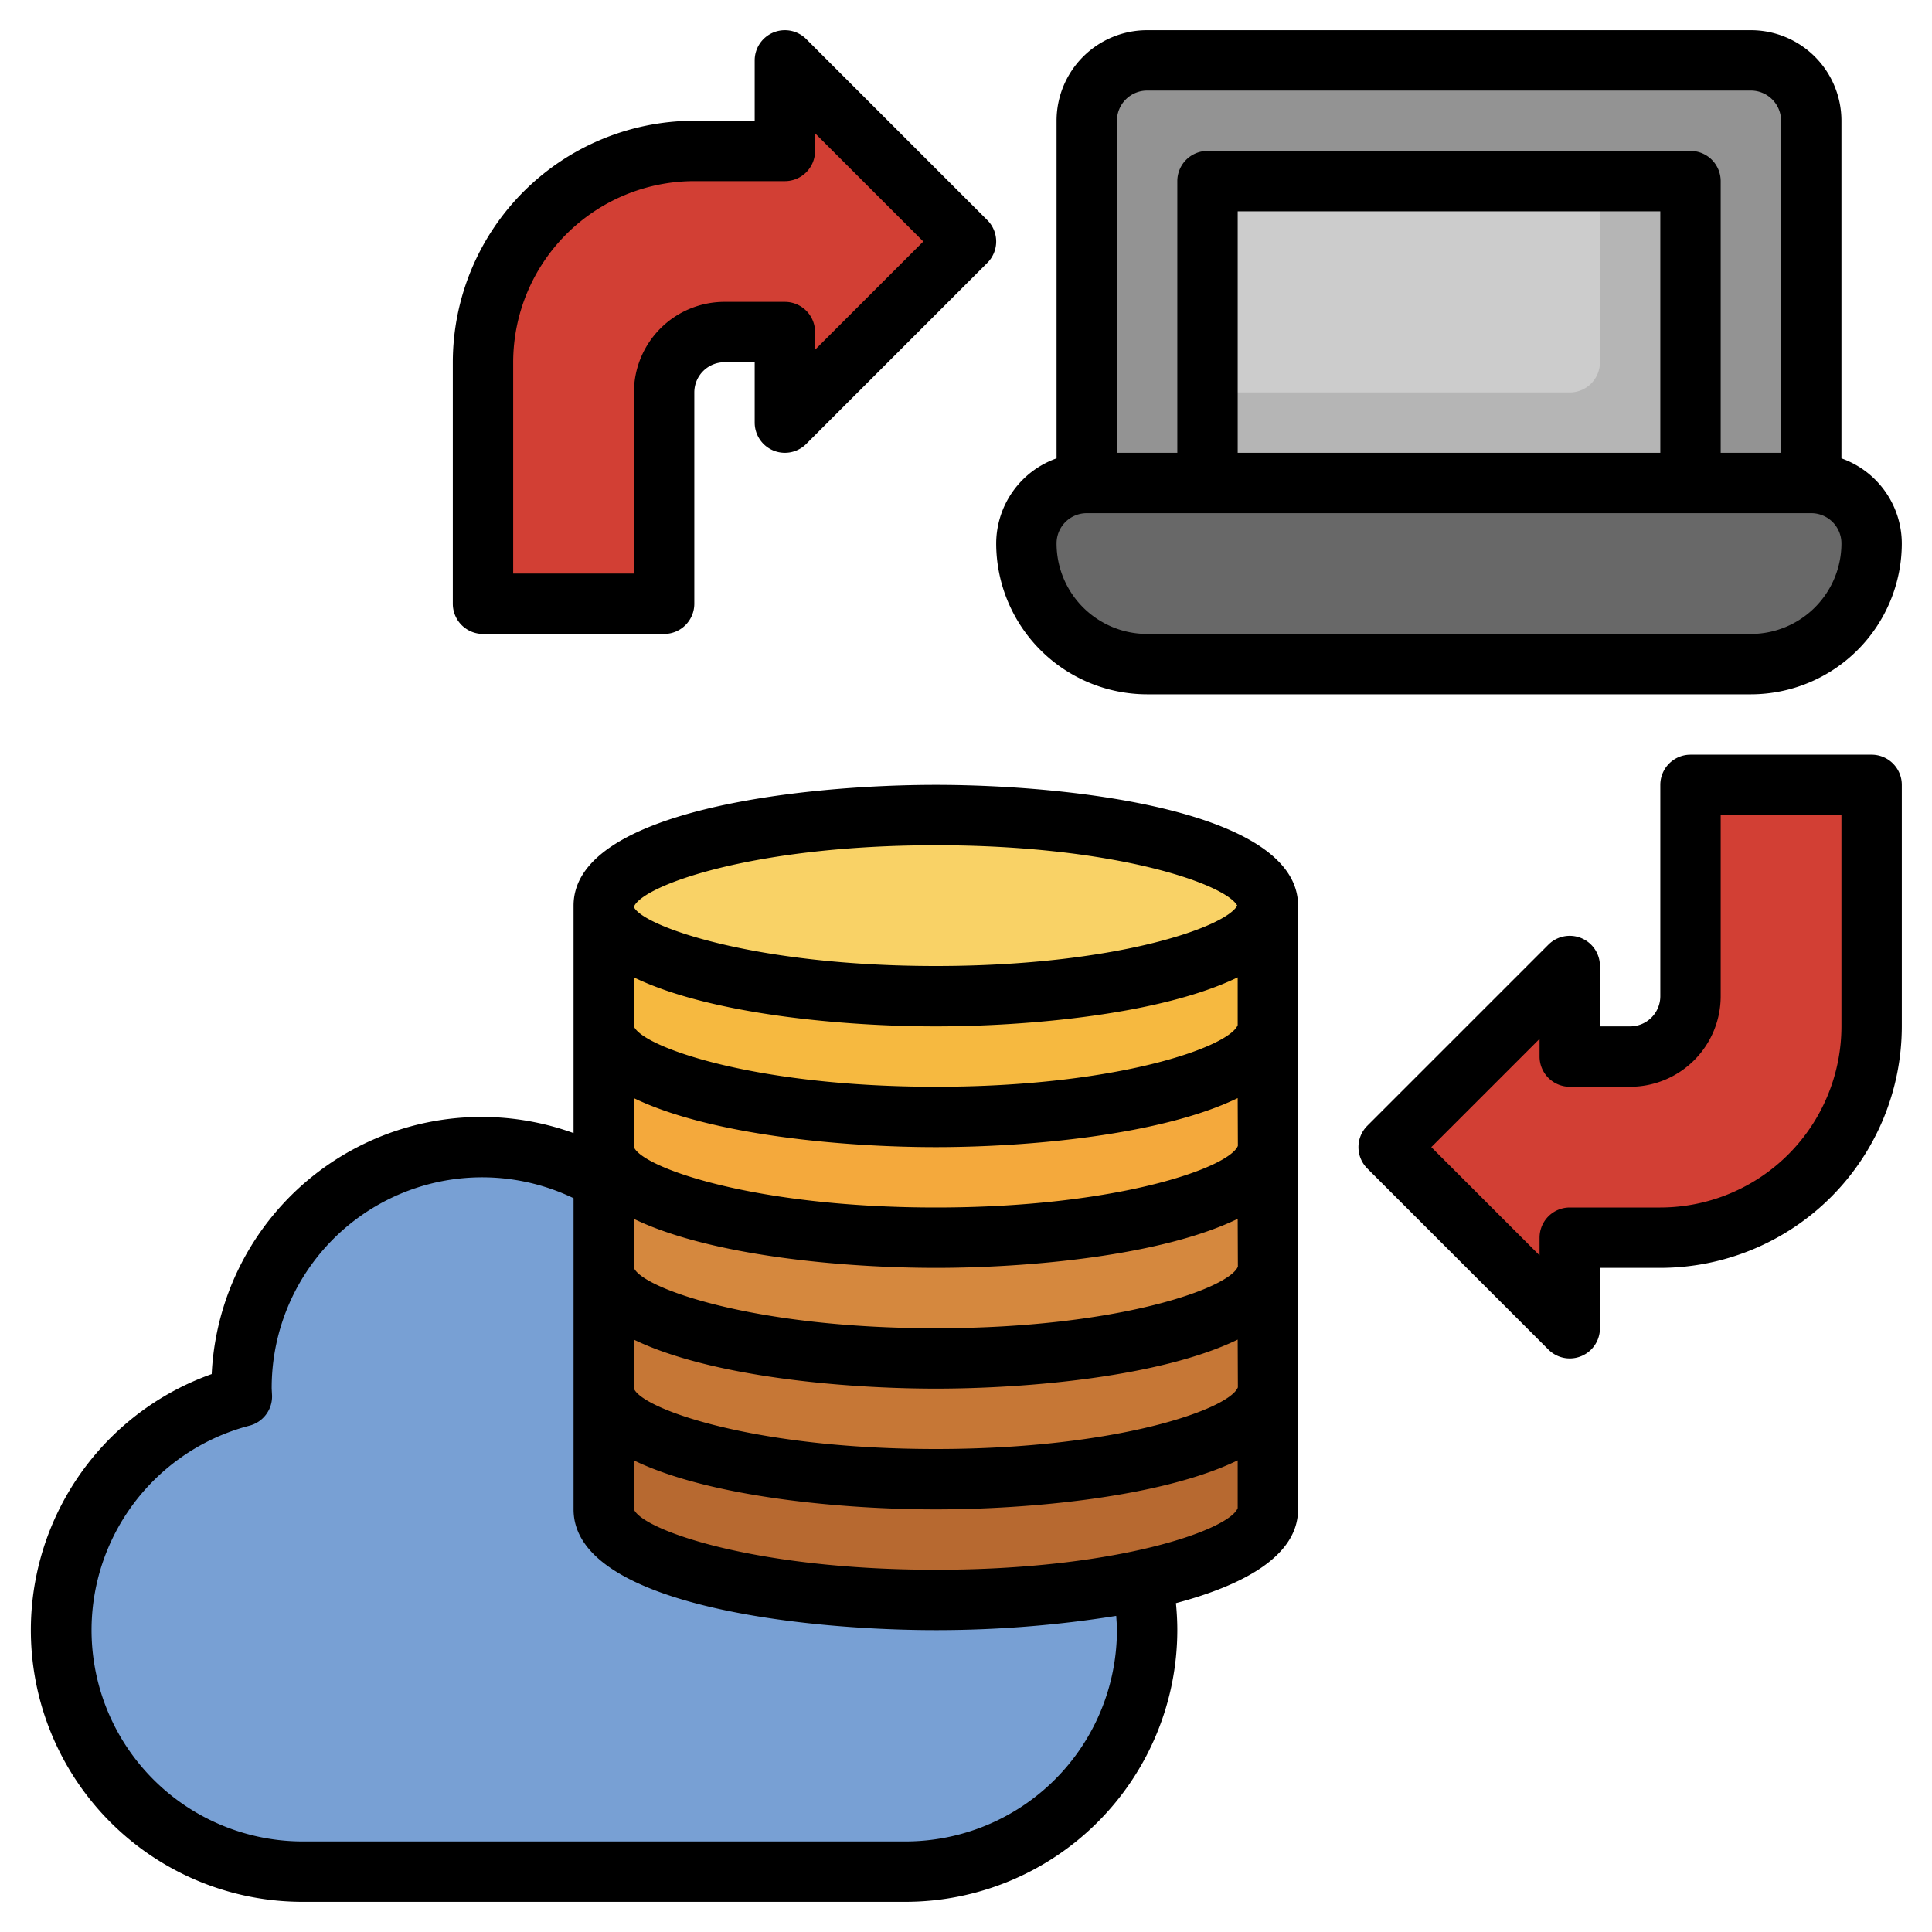 <svg xmlns="http://www.w3.org/2000/svg" version="1.1" xmlns:xlink="http://www.w3.org/1999/xlink" width="512" height="512" x="0" y="0" viewBox="0 0 64 64" style="enable-background:new 0 0 512 512" xml:space="preserve" class=""><g><path fill="#78a0d4" d="M10 62h20a8 8 0 0 0 2.57-15.57 7.986 7.986 0 0 0-10.037-5.038A8 8 0 0 0 8 46c0 .087.01.172.013.259A8 8 0 0 0 10 62z" opacity="1" data-original="#78a0d4"></path><path fill="#b76930" d="M42 46v4c0 1.657-4.925 3-11 3s-11-1.343-11-3v-4" opacity="1" data-original="#b76930"></path><path fill="#c67736" d="M42 42v4c0 1.657-4.925 3-11 3s-11-1.343-11-3v-4" opacity="1" data-original="#c67736"></path><path fill="#d5883e" d="M42 38v4c0 1.657-4.925 3-11 3s-11-1.343-11-3v-4" opacity="1" data-original="#d5883e"></path><path fill="#f4a93c" d="M42 34v4c0 1.657-4.925 3-11 3s-11-1.343-11-3v-4" opacity="1" data-original="#f4a93c"></path><path fill="#f6b940" d="M42 30v4c0 1.657-4.925 3-11 3s-11-1.343-11-3v-4" opacity="1" data-original="#f6b940"></path><ellipse cx="31" cy="30" fill="#f9d266" rx="11" ry="3" opacity="1" data-original="#f9d266"></ellipse><path fill="#686868" d="M36 16h24a2 2 0 0 1 2 2 4 4 0 0 1-4 4H38a4 4 0 0 1-4-4 2 2 0 0 1 2-2z" opacity="1" data-original="#686868"></path><path fill="#939393" d="M36 16V4a2 2 0 0 1 2-2h20a2 2 0 0 1 2 2v12" opacity="1" data-original="#939393"></path><path fill="#b5b5b5" d="M40 16V6h16v10" opacity="1" data-original="#b5b5b5"></path><path fill="#cccccc" d="M53 12V6H40v7h12a1 1 0 0 0 1-1z" opacity="1" data-original="#cccccc"></path><path fill="#d23f34" d="m52 32-6 6 6 6v-3h3a7 7 0 0 0 7-7v-8h-6v7a2 2 0 0 1-2 2h-2zM26 14l6-6-6-6v3h-3a7 7 0 0 0-7 7v8h6v-7a2 2 0 0 1 2-2h2z" opacity="1" data-original="#d23f34" class=""></path><path d="M31 26c-4.457 0-12 .842-12 4v7.535a8.949 8.949 0 0 0-11.987 7.983A9 9 0 0 0 10 63h20a9.01 9.01 0 0 0 9-9c0-.3-.017-.6-.046-.894C41.255 52.494 43 51.516 43 50V30c0-3.158-7.543-4-12-4zm0 2c5.926 0 9.582 1.278 9.986 2-.4.722-4.06 2-9.986 2-6.019 0-9.695-1.319-10-1.95v-.016C21.305 29.319 24.981 28 31 28zm-10 4.378C23.547 33.61 27.979 34 31 34s7.457-.39 10-1.624v1.582C40.727 34.67 37.043 36 31 36s-9.727-1.33-10-2zm20.006 5.58C40.727 38.67 37.043 40 31 40s-9.727-1.33-10-2v-1.622C23.547 37.61 27.979 38 31 38s7.457-.39 10-1.624zm0 4C40.727 42.67 37.043 44 31 44s-9.727-1.33-10-2v-1.622C23.547 41.61 27.979 42 31 42s7.457-.39 10-1.624zm0 4C40.727 46.67 37.043 48 31 48s-9.727-1.33-10-2v-1.622C23.547 45.61 27.979 46 31 46s7.457-.39 10-1.624zM37 54a7.008 7.008 0 0 1-7 7H10a7 7 0 0 1-1.739-13.772 1 1 0 0 0 .751-1L9 46a6.972 6.972 0 0 1 10-6.308V50c0 3.158 7.543 4 12 4a37.827 37.827 0 0 0 5.976-.472c.01.157.024.314.024.472zm-6-2c-6.043 0-9.727-1.33-10-2v-1.622C23.547 49.61 27.979 50 31 50s7.457-.39 10-1.624v1.582C40.727 50.67 37.043 52 31 52zM33 18a5.006 5.006 0 0 0 5 5h20a5.006 5.006 0 0 0 5-5 3 3 0 0 0-2-2.816V4a3 3 0 0 0-3-3H38a3 3 0 0 0-3 3v11.184A3 3 0 0 0 33 18zm5-15h20a1 1 0 0 1 1 1v11h-2V6a1 1 0 0 0-1-1H40a1 1 0 0 0-1 1v9h-2V4a1 1 0 0 1 1-1zm17 12H41V7h14zm-19 2h24a1 1 0 0 1 1 1 3 3 0 0 1-3 3H38a3 3 0 0 1-3-3 1 1 0 0 1 1-1zM62 25h-6a1 1 0 0 0-1 1v7a1 1 0 0 1-1 1h-1v-2a1 1 0 0 0-1.707-.707l-6 6a1 1 0 0 0 0 1.414l6 6A1 1 0 0 0 53 44v-2h2a8.009 8.009 0 0 0 8-8v-8a1 1 0 0 0-1-1zm-1 9a6.006 6.006 0 0 1-6 6h-3a1 1 0 0 0-1 1v.586L47.414 38 51 34.414V35a1 1 0 0 0 1 1h2a3 3 0 0 0 3-3v-6h4zM16 21h6a1 1 0 0 0 1-1v-7a1 1 0 0 1 1-1h1v2a1 1 0 0 0 1.707.707l6-6a1 1 0 0 0 0-1.414l-6-6A1 1 0 0 0 25 2v2h-2a8.009 8.009 0 0 0-8 8v8a1 1 0 0 0 1 1zm1-9a6.006 6.006 0 0 1 6-6h3a1 1 0 0 0 1-1v-.586L30.586 8 27 11.586V11a1 1 0 0 0-1-1h-2a3 3 0 0 0-3 3v6h-4z" fill="#000000" opacity="1" data-original="#000000" class=""></path></g></svg>